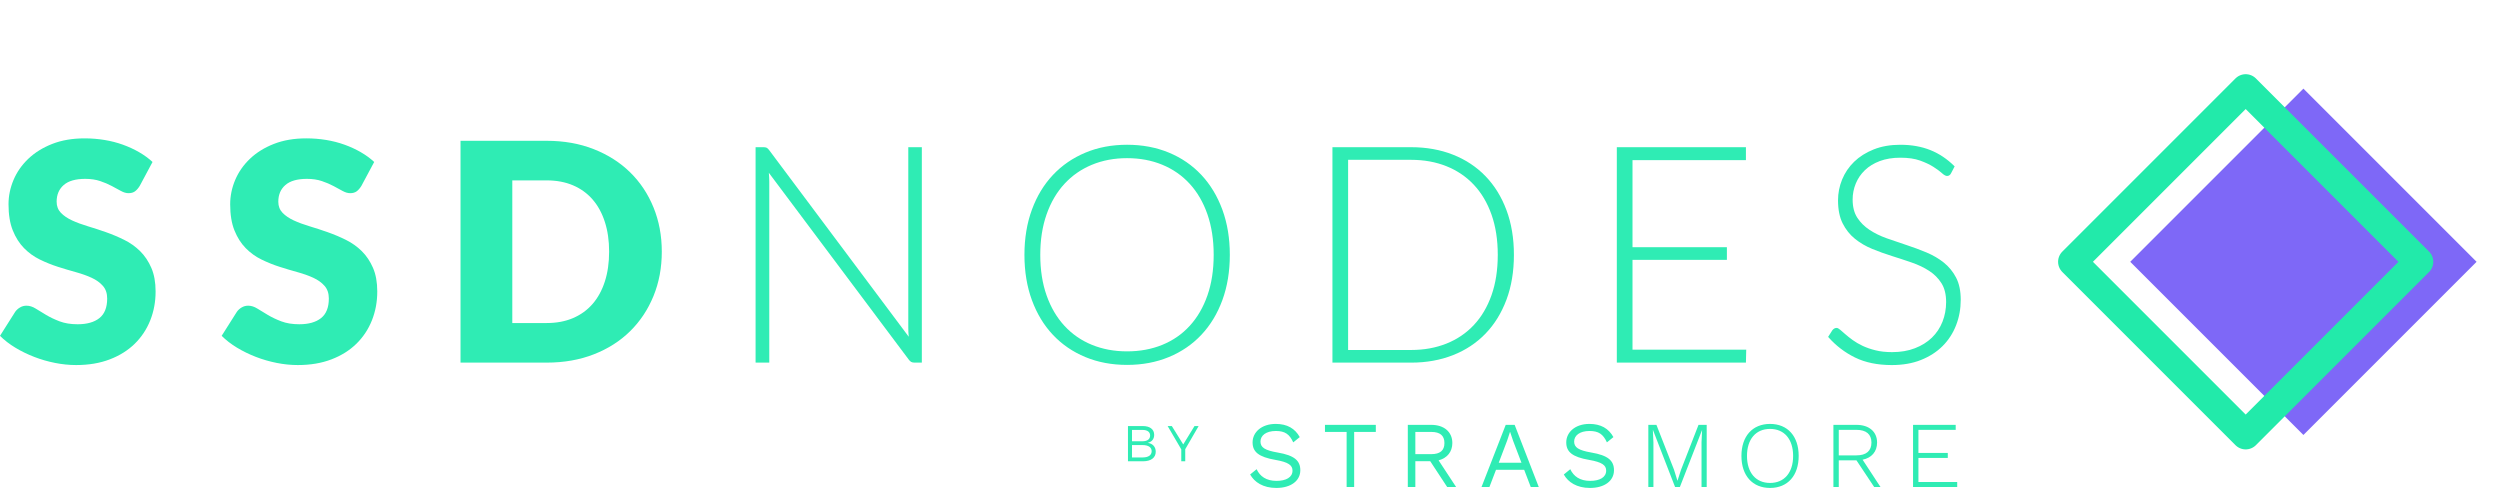 <?xml version="1.0" encoding="UTF-8" standalone="no"?>
<!-- Created with Inkscape (http://www.inkscape.org/) -->

<svg
   xmlns:dc="http://purl.org/dc/elements/1.1/"
   xmlns:cc="http://creativecommons.org/ns#"
   xmlns:rdf="http://www.w3.org/1999/02/22-rdf-syntax-ns#"
   xmlns:svg="http://www.w3.org/2000/svg"
   xmlns="http://www.w3.org/2000/svg"
   xmlns:sodipodi="http://sodipodi.sourceforge.net/DTD/sodipodi-0.dtd"
   xmlns:inkscape="http://www.inkscape.org/namespaces/inkscape"
   version="1.1"
   id="svg815"
   xml:space="preserve"
   width="600"
   height="117.107"
   viewBox="0 0 600 117.107"
   sodipodi:docname="logo-green.svg"
   inkscape:version="0.92.2 (5c3e80d, 2017-08-06)"><defs
     id="defs819" /><sodipodi:namedview
     pagecolor="#ffffff"
     bordercolor="#666666"
     borderopacity="1"
     objecttolerance="10"
     gridtolerance="10"
     guidetolerance="10"
     inkscape:pageopacity="0"
     inkscape:pageshadow="2"
     inkscape:window-width="1920"
     inkscape:window-height="1021"
     id="namedview817"
     showgrid="false"
     inkscape:zoom="0.90575768"
     inkscape:cx="235.41578"
     inkscape:cy="106.39707"
     inkscape:window-x="0"
     inkscape:window-y="27"
     inkscape:window-maximized="1"
     inkscape:current-layer="g823" /><g
     id="g823"
     inkscape:groupmode="layer"
     inkscape:label="ink_ext_XXXXXX"
     transform="matrix(1.333,0,0,-1.333,0,117.107)"><path
       inkscape:connector-curvature="0"
       id="path837"
       style="fill:#22eaaf;fill-opacity:0.941;fill-rule:nonzero;stroke:none;stroke-width:0.1"
       d="m 234.013,9.154 -1.17,-0.949 c -0.678,1.475 -1.491,2.051 -3.136,2.051 -1.78,0 -2.763,-0.831 -2.763,-1.898 0,-1.051 0.746,-1.577 3.102,-1.984 3.001,-0.509 4.069,-1.458 4.069,-3.187 C 234.115,1.271 232.403,0 229.792,0 c -2.373,0 -3.933,1.034 -4.713,2.424 l 1.17,0.95 c 0.593,-1.289 1.746,-2.102 3.577,-2.102 1.729,0 2.882,0.645 2.882,1.848 0,0.966 -0.729,1.525 -3.086,1.932 -3.017,0.526 -4.102,1.441 -4.102,3.153 0,1.797 1.577,3.323 4.17,3.323 2.052,0 3.458,-0.814 4.323,-2.373" /><path
       inkscape:connector-curvature="0"
       id="path839"
       style="fill:#22eaaf;fill-opacity:0.941;fill-rule:nonzero;stroke:none;stroke-width:0.1"
       d="m 247.708,10.086 h -3.899 V 0.17 h -1.356 V 10.086 h -3.899 v 1.272 h 9.154 v -1.272" /><path
       inkscape:connector-curvature="0"
       id="path841"
       style="fill:#22eaaf;fill-opacity:0.941;fill-rule:nonzero;stroke:none;stroke-width:0.1"
       d="m 254.825,6.086 h 2.865 c 1.594,0 2.373,0.661 2.373,2 0,1.339 -0.779,2 -2.373,2 h -2.865 z m 2.679,-1.271 h -2.679 V 0.17 h -1.356 V 11.358 h 4.238 c 2.272,0 3.78,-1.255 3.78,-3.272 0,-1.593 -0.949,-2.712 -2.475,-3.119 l 3.153,-4.797 h -1.61 l -3.051,4.645" /><path
       inkscape:connector-curvature="0"
       id="path843"
       style="fill:#22eaaf;fill-opacity:0.941;fill-rule:nonzero;stroke:none;stroke-width:0.1"
       d="m 273.928,4.543 -1.509,3.967 -0.525,1.559 h -0.034 l -0.492,-1.509 -1.526,-4.018 z m 0.491,-1.271 h -5.068 l -1.187,-3.102 h -1.424 l 4.357,11.188 h 1.61 l 4.34,-11.188 h -1.441 l -1.187,3.102" /><path
       inkscape:connector-curvature="0"
       id="path845"
       style="fill:#22eaaf;fill-opacity:0.941;fill-rule:nonzero;stroke:none;stroke-width:0.1"
       d="m 290.487,9.154 -1.169,-0.949 c -0.678,1.475 -1.492,2.051 -3.136,2.051 -1.78,0 -2.764,-0.831 -2.764,-1.898 0,-1.051 0.746,-1.577 3.103,-1.984 3,-0.509 4.068,-1.458 4.068,-3.187 C 290.589,1.271 288.877,0 286.266,0 c -2.373,0 -3.932,1.034 -4.712,2.424 l 1.169,0.95 c 0.594,-1.289 1.746,-2.102 3.577,-2.102 1.729,0 2.882,0.645 2.882,1.848 0,0.966 -0.729,1.525 -3.085,1.932 -3.018,0.526 -4.102,1.441 -4.102,3.153 0,1.797 1.576,3.323 4.17,3.323 2.051,0 3.458,-0.814 4.322,-2.373" /><path
       inkscape:connector-curvature="0"
       id="path847"
       style="fill:#22eaaf;fill-opacity:0.941;fill-rule:nonzero;stroke:none;stroke-width:0.1"
       d="m 307.284,0.17 h -0.932 V 8.205 l 0.101,2.238 -4,-10.273 h -0.865 L 297.605,10.442 h -0.017 L 297.69,8.205 V 0.17 h -0.916 V 11.358 h 1.458 l 3.17,-8.086 0.61,-1.966 h 0.017 l 0.627,1.949 3.153,8.103 h 1.475 V 0.17" /><path
       inkscape:connector-curvature="0"
       id="path849"
       style="fill:#22eaaf;fill-opacity:0.941;fill-rule:nonzero;stroke:none;stroke-width:0.1"
       d="m 314.537,5.764 c 0,-3.018 1.593,-4.865 4.153,-4.865 2.56,0 4.153,1.848 4.153,4.865 0,3.017 -1.593,4.865 -4.153,4.865 -2.56,0 -4.153,-1.848 -4.153,-4.865 z m 9.306,0 C 323.843,2.22 321.86,0 318.69,0 c -3.17,0 -5.154,2.22 -5.154,5.764 0,3.543 1.984,5.764 5.154,5.764 3.17,0 5.153,-2.221 5.153,-5.764" /><path
       inkscape:connector-curvature="0"
       id="path851"
       style="fill:#22eaaf;fill-opacity:0.941;fill-rule:nonzero;stroke:none;stroke-width:0.1"
       d="m 331.062,5.865 h 3.187 c 1.763,0 2.695,0.814 2.695,2.305 0,1.492 -0.932,2.289 -2.695,2.289 h -3.187 z m 3.187,-0.898 h -3.187 V 0.17 h -0.966 V 11.358 h 4.17 c 2.238,0 3.695,-1.221 3.695,-3.187 0,-1.644 -1,-2.763 -2.61,-3.085 l 3.221,-4.916 h -1.136 L 334.249,4.967" /><path
       inkscape:connector-curvature="0"
       id="path853"
       style="fill:#22eaaf;fill-opacity:0.941;fill-rule:nonzero;stroke:none;stroke-width:0.1"
       d="M 352.385,1.068 V 0.17 h -7.95 V 11.358 h 7.679 v -0.898 h -6.712 V 6.306 h 5.288 V 5.407 h -5.288 V 1.068 h 6.983" /><path
       inkscape:connector-curvature="0"
       id="path855"
       style="fill:#22eaaf;fill-opacity:0.941;fill-rule:nonzero;stroke:none;stroke-width:0.1"
       d="m 203.81,5.491 h 1.911 c 1.033,0 1.63,0.407 1.63,1.132 0,0.689 -0.597,1.096 -1.63,1.096 h -1.911 z m 0,2.917 h 1.911 c 0.852,0 1.35,0.371 1.35,1.032 0,0.643 -0.498,1.005 -1.35,1.005 h -1.911 z m 1.947,2.736 c 1.278,0 2.048,-0.589 2.048,-1.586 0,-0.743 -0.426,-1.277 -1.169,-1.431 0.915,-0.136 1.449,-0.734 1.449,-1.604 0,-1.078 -0.851,-1.721 -2.282,-1.721 h -2.718 V 11.143 h 2.672" /><path
       inkscape:connector-curvature="0"
       id="path857"
       style="fill:#22eaaf;fill-opacity:0.941;fill-rule:nonzero;stroke:none;stroke-width:0.1"
       d="m 213.398,4.802 h -0.715 v 2.147 l -2.455,4.194 h 0.752 l 2.056,-3.307 2.029,3.307 h 0.743 l -2.41,-4.167 V 4.802" /><path
       inkscape:connector-curvature="0"
       id="path859"
       style="fill:#22eaaf;fill-opacity:0.941;fill-rule:nonzero;stroke:none;stroke-width:0.1"
       d="m 25.163,54.388 c -0.274,-0.439 -0.562,-0.768 -0.864,-0.987 -0.302,-0.219 -0.69,-0.329 -1.165,-0.329 -0.42,0 -0.873,0.132 -1.357,0.397 -0.484,0.265 -1.032,0.562 -1.645,0.891 -0.612,0.329 -1.311,0.626 -2.096,0.891 -0.786,0.265 -1.682,0.398 -2.687,0.398 -1.736,0 -3.029,-0.37 -3.878,-1.11 -0.85,-0.74 -1.275,-1.741 -1.275,-3.002 0,-0.805 0.256,-1.471 0.768,-2.001 0.511,-0.53 1.183,-0.987 2.014,-1.37 0.832,-0.384 1.782,-0.736 2.851,-1.056 1.069,-0.32 2.161,-0.676 3.276,-1.069 1.114,-0.393 2.207,-0.855 3.275,-1.384 1.069,-0.53 2.019,-1.206 2.851,-2.028 0.831,-0.822 1.503,-1.823 2.014,-3.002 0.511,-1.179 0.768,-2.6 0.768,-4.263 0,-1.846 -0.32,-3.572 -0.959,-5.181 -0.64,-1.608 -1.568,-3.011 -2.782,-4.207 -1.216,-1.197 -2.714,-2.139 -4.496,-2.824 -1.782,-0.685 -3.806,-1.027 -6.072,-1.027 -1.243,0 -2.508,0.128 -3.796,0.384 C 8.621,22.765 7.373,23.125 6.168,23.592 4.961,24.058 3.828,24.61 2.768,25.25 1.709,25.89 0.786,26.602 0,27.388 l 2.741,4.331 c 0.22,0.311 0.507,0.571 0.863,0.781 0.357,0.21 0.744,0.315 1.165,0.315 0.548,0 1.101,-0.173 1.658,-0.521 0.557,-0.346 1.188,-0.73 1.892,-1.15 0.703,-0.421 1.511,-0.805 2.425,-1.151 0.914,-0.348 1.992,-0.521 3.235,-0.521 1.681,0 2.987,0.37 3.92,1.11 0.932,0.74 1.398,1.914 1.398,3.523 0,0.932 -0.256,1.69 -0.768,2.275 -0.512,0.584 -1.184,1.068 -2.014,1.452 -0.832,0.384 -1.777,0.722 -2.837,1.015 -1.06,0.292 -2.147,0.616 -3.262,0.973 -1.115,0.357 -2.202,0.795 -3.262,1.316 -1.06,0.52 -2.006,1.205 -2.837,2.055 -0.832,0.85 -1.503,1.909 -2.015,3.18 -0.512,1.27 -0.767,2.837 -0.767,4.701 0,1.498 0.301,2.961 0.904,4.386 0.603,1.425 1.489,2.695 2.659,3.81 1.17,1.114 2.605,2.005 4.304,2.673 1.7,0.667 3.645,1 5.838,1 1.224,0 2.416,-0.096 3.577,-0.288 1.161,-0.191 2.261,-0.475 3.303,-0.85 1.041,-0.375 2.014,-0.822 2.919,-1.343 0.904,-0.521 1.713,-1.11 2.426,-1.768 l -2.302,-4.303" /><path
       inkscape:connector-curvature="0"
       id="path861"
       style="fill:#22eaaf;fill-opacity:0.941;fill-rule:nonzero;stroke:none;stroke-width:0.1"
       d="m 65.073,54.388 c -0.274,-0.439 -0.561,-0.768 -0.863,-0.987 -0.302,-0.219 -0.69,-0.329 -1.165,-0.329 -0.421,0 -0.873,0.132 -1.357,0.397 -0.484,0.265 -1.032,0.562 -1.645,0.891 -0.612,0.329 -1.312,0.626 -2.096,0.891 -0.786,0.265 -1.682,0.398 -2.687,0.398 -1.736,0 -3.029,-0.37 -3.878,-1.11 -0.85,-0.74 -1.275,-1.741 -1.275,-3.002 0,-0.805 0.256,-1.471 0.767,-2.001 0.511,-0.53 1.183,-0.987 2.015,-1.37 0.832,-0.384 1.782,-0.736 2.851,-1.056 1.069,-0.32 2.161,-0.676 3.276,-1.069 1.114,-0.393 2.207,-0.855 3.275,-1.384 1.069,-0.53 2.019,-1.206 2.851,-2.028 0.831,-0.822 1.503,-1.823 2.014,-3.002 0.511,-1.179 0.767,-2.6 0.767,-4.263 0,-1.846 -0.32,-3.572 -0.959,-5.181 -0.64,-1.608 -1.568,-3.011 -2.783,-4.207 -1.216,-1.197 -2.714,-2.139 -4.496,-2.824 -1.782,-0.685 -3.805,-1.027 -6.071,-1.027 -1.243,0 -2.508,0.128 -3.796,0.384 -1.288,0.256 -2.536,0.616 -3.742,1.083 -1.206,0.466 -2.339,1.018 -3.399,1.658 -1.06,0.639 -1.983,1.352 -2.768,2.138 l 2.741,4.331 c 0.219,0.311 0.507,0.571 0.863,0.781 0.357,0.21 0.744,0.315 1.165,0.315 0.548,0 1.1,-0.173 1.658,-0.521 0.557,-0.346 1.188,-0.73 1.891,-1.15 0.703,-0.421 1.512,-0.805 2.426,-1.151 0.914,-0.348 1.992,-0.521 3.234,-0.521 1.681,0 2.988,0.37 3.92,1.11 0.932,0.74 1.398,1.914 1.398,3.523 0,0.932 -0.256,1.69 -0.767,2.275 -0.512,0.584 -1.184,1.068 -2.015,1.452 -0.832,0.384 -1.777,0.722 -2.837,1.015 -1.06,0.292 -2.148,0.616 -3.262,0.973 -1.115,0.357 -2.202,0.795 -3.262,1.316 -1.06,0.52 -2.006,1.205 -2.837,2.055 -0.832,0.85 -1.504,1.909 -2.015,3.18 -0.511,1.27 -0.767,2.837 -0.767,4.701 0,1.498 0.301,2.961 0.904,4.386 0.603,1.425 1.489,2.695 2.659,3.81 1.169,1.114 2.604,2.005 4.303,2.673 1.7,0.667 3.646,1 5.839,1 1.224,0 2.416,-0.096 3.577,-0.288 1.161,-0.191 2.262,-0.475 3.304,-0.85 1.041,-0.375 2.014,-0.822 2.919,-1.343 0.904,-0.521 1.713,-1.11 2.426,-1.768 l -2.303,-4.303" /><path
       inkscape:connector-curvature="0"
       id="path863"
       style="fill:#22eaaf;fill-opacity:0.941;fill-rule:nonzero;stroke:none;stroke-width:0.1"
       d="m 109.67,42.547 c 0,1.973 -0.256,3.755 -0.768,5.345 -0.511,1.59 -1.247,2.938 -2.206,4.043 -0.96,1.105 -2.134,1.955 -3.523,2.549 -1.388,0.593 -2.969,0.891 -4.742,0.891 h -6.195 V 29.691 h 6.195 c 1.773,0 3.354,0.297 4.742,0.891 1.389,0.594 2.563,1.443 3.523,2.55 0.959,1.105 1.695,2.453 2.206,4.043 0.512,1.59 0.768,3.38 0.768,5.372 z m 9.484,0 c 0,-2.888 -0.498,-5.551 -1.494,-7.991 -0.996,-2.439 -2.398,-4.55 -4.207,-6.332 -1.809,-1.781 -3.989,-3.171 -6.538,-4.166 -2.549,-0.996 -5.377,-1.494 -8.484,-1.494 H 82.916 V 62.502 h 15.515 c 3.107,0 5.935,-0.503 8.484,-1.508 2.549,-1.005 4.729,-2.394 6.538,-4.167 1.809,-1.772 3.211,-3.878 4.207,-6.318 0.996,-2.439 1.494,-5.094 1.494,-7.963" /><path
       inkscape:connector-curvature="0"
       id="path865"
       style="fill:#22eaaf;fill-opacity:0.941;fill-rule:nonzero;stroke:none;stroke-width:0.1"
       d="m 138.026,61.254 c 0.137,-0.064 0.287,-0.205 0.452,-0.425 l 25.136,-33.606 c -0.055,0.548 -0.082,1.078 -0.082,1.59 v 32.537 h 2.439 V 22.564 h -1.315 c -0.238,0 -0.435,0.041 -0.59,0.123 -0.155,0.083 -0.306,0.224 -0.452,0.425 l -25.191,33.634 c 0.055,-0.548 0.082,-1.06 0.082,-1.535 V 22.564 h -2.466 v 38.787 h 1.398 c 0.255,0 0.452,-0.032 0.589,-0.096" /><path
       inkscape:connector-curvature="0"
       id="path867"
       style="fill:#22eaaf;fill-opacity:0.941;fill-rule:nonzero;stroke:none;stroke-width:0.1"
       d="m 218.518,41.971 c 0,2.704 -0.375,5.135 -1.124,7.291 -0.75,2.156 -1.81,3.984 -3.18,5.482 -1.371,1.498 -3.015,2.645 -4.934,3.44 -1.918,0.795 -4.038,1.193 -6.359,1.193 -2.303,0 -4.413,-0.398 -6.332,-1.193 -1.919,-0.795 -3.568,-1.942 -4.948,-3.44 -1.38,-1.498 -2.449,-3.326 -3.207,-5.482 -0.758,-2.156 -1.138,-4.587 -1.138,-7.291 0,-2.724 0.38,-5.158 1.138,-7.306 0.758,-2.147 1.827,-3.97 3.207,-5.468 1.38,-1.499 3.029,-2.642 4.948,-3.427 1.919,-0.786 4.029,-1.179 6.332,-1.179 2.321,0 4.441,0.393 6.359,1.179 1.919,0.785 3.563,1.927 4.934,3.427 1.37,1.498 2.43,3.32 3.18,5.468 0.749,2.148 1.124,4.582 1.124,7.306 z m 2.905,0 c 0,-2.997 -0.448,-5.716 -1.342,-8.155 -0.896,-2.439 -2.158,-4.522 -3.784,-6.249 -1.627,-1.728 -3.577,-3.062 -5.852,-4.002 -2.275,-0.941 -4.783,-1.412 -7.524,-1.412 -2.741,0 -5.245,0.471 -7.511,1.412 -2.266,0.94 -4.212,2.274 -5.838,4.002 -1.627,1.727 -2.888,3.809 -3.783,6.249 -0.895,2.439 -1.343,5.158 -1.343,8.155 0,2.978 0.448,5.688 1.343,8.127 0.895,2.44 2.156,4.523 3.783,6.25 1.626,1.727 3.572,3.065 5.838,4.016 2.266,0.95 4.77,1.425 7.511,1.425 2.741,0 5.249,-0.471 7.524,-1.412 2.275,-0.941 4.225,-2.28 5.852,-4.016 1.626,-1.736 2.888,-3.824 3.784,-6.264 0.894,-2.439 1.342,-5.149 1.342,-8.127" /><path
       inkscape:connector-curvature="0"
       id="path869"
       style="fill:#22eaaf;fill-opacity:0.941;fill-rule:nonzero;stroke:none;stroke-width:0.1"
       d="m 269.666,41.971 c 0,2.704 -0.375,5.116 -1.124,7.236 -0.75,2.12 -1.809,3.91 -3.18,5.373 -1.37,1.462 -3.015,2.576 -4.934,3.344 -1.919,0.768 -4.039,1.152 -6.359,1.152 H 242.72 V 24.839 h 11.349 c 2.32,0 4.44,0.384 6.359,1.151 1.919,0.768 3.564,1.882 4.934,3.344 1.371,1.462 2.43,3.253 3.18,5.373 0.749,2.119 1.124,4.54 1.124,7.264 z m 2.906,0 c 0,-2.997 -0.448,-5.693 -1.344,-8.087 -0.895,-2.393 -2.156,-4.431 -3.782,-6.112 -1.627,-1.682 -3.577,-2.97 -5.853,-3.865 -2.275,-0.896 -4.783,-1.343 -7.524,-1.343 h -14.172 v 38.787 h 14.172 c 2.741,0 5.249,-0.448 7.524,-1.343 2.276,-0.895 4.226,-2.184 5.853,-3.864 1.626,-1.682 2.887,-3.72 3.782,-6.113 0.896,-2.394 1.344,-5.08 1.344,-8.059" /><path
       inkscape:connector-curvature="0"
       id="path871"
       style="fill:#22eaaf;fill-opacity:0.941;fill-rule:nonzero;stroke:none;stroke-width:0.1"
       d="M 314.345,61.35 V 59.02 H 293.923 V 43.341 h 16.995 V 41.066 H 293.923 V 24.894 H 314.4 l -0.055,-2.33 H 291.1 v 38.787 h 23.245" /><path
       inkscape:connector-curvature="0"
       id="path873"
       style="fill:#22eaaf;fill-opacity:0.941;fill-rule:nonzero;stroke:none;stroke-width:0.1"
       d="m 351.267,56.636 c -0.165,-0.311 -0.402,-0.466 -0.713,-0.466 -0.237,0 -0.544,0.169 -0.918,0.507 -0.375,0.338 -0.882,0.713 -1.521,1.124 -0.64,0.411 -1.44,0.79 -2.399,1.137 -0.96,0.347 -2.142,0.521 -3.549,0.521 -1.408,0 -2.646,-0.201 -3.714,-0.603 -1.07,-0.402 -1.965,-0.95 -2.687,-1.645 -0.723,-0.695 -1.27,-1.498 -1.644,-2.412 -0.375,-0.914 -0.563,-1.873 -0.563,-2.878 0,-1.316 0.278,-2.404 0.836,-3.263 0.558,-0.859 1.293,-1.59 2.207,-2.193 0.913,-0.603 1.95,-1.11 3.111,-1.522 1.161,-0.411 2.353,-0.818 3.578,-1.22 1.223,-0.402 2.416,-0.845 3.577,-1.329 1.16,-0.485 2.197,-1.093 3.11,-1.823 0.914,-0.731 1.649,-1.631 2.207,-2.7 0.558,-1.068 0.836,-2.398 0.836,-3.988 0,-1.626 -0.278,-3.156 -0.836,-4.591 -0.558,-1.434 -1.366,-2.682 -2.426,-3.741 -1.06,-1.061 -2.357,-1.897 -3.892,-2.509 -1.535,-0.613 -3.289,-0.918 -5.263,-0.918 -2.559,0 -4.761,0.452 -6.606,1.356 -1.846,0.905 -3.463,2.143 -4.852,3.715 l 0.768,1.206 c 0.219,0.274 0.474,0.411 0.767,0.411 0.164,0 0.374,-0.11 0.631,-0.329 0.255,-0.22 0.565,-0.489 0.932,-0.809 0.365,-0.32 0.803,-0.667 1.315,-1.042 0.512,-0.375 1.106,-0.722 1.782,-1.041 0.676,-0.32 1.452,-0.59 2.33,-0.809 0.877,-0.22 1.872,-0.329 2.988,-0.329 1.535,0 2.905,0.232 4.111,0.699 1.206,0.466 2.225,1.1 3.057,1.904 0.831,0.805 1.466,1.759 1.905,2.864 0.438,1.105 0.658,2.289 0.658,3.55 0,1.371 -0.279,2.499 -0.837,3.386 -0.557,0.885 -1.293,1.626 -2.206,2.221 -0.914,0.593 -1.951,1.091 -3.111,1.493 -1.16,0.402 -2.353,0.795 -3.577,1.179 -1.225,0.384 -2.417,0.813 -3.577,1.289 -1.161,0.475 -2.198,1.083 -3.112,1.823 -0.914,0.74 -1.649,1.663 -2.206,2.768 -0.557,1.105 -0.836,2.49 -0.836,4.153 0,1.297 0.246,2.55 0.739,3.756 0.495,1.206 1.216,2.27 2.166,3.193 0.951,0.922 2.125,1.663 3.523,2.22 1.397,0.557 2.992,0.836 4.783,0.836 2.01,0 3.815,-0.32 5.413,-0.959 1.6,-0.64 3.057,-1.618 4.372,-2.933 l -0.657,-1.261" /><path
       style="fill:#7e68f7;fill-opacity:1;stroke:none;stroke-width:1.49;stroke-linecap:round;stroke-linejoin:round;stroke-miterlimit:4;stroke-dasharray:none;stroke-opacity:1"
       d="M 414.717,71.895 383.538,40.717 414.717,9.538 445.896,40.717 414.717,71.895"
       id="path1616-2-6-2"
       inkscape:connector-curvature="0"
       sodipodi:nodetypes="ccccc" /><path
       style="fill:none;stroke:#22eaaa;stroke-width:5.196;stroke-linecap:round;stroke-linejoin:round;stroke-miterlimit:4;stroke-dasharray:none;stroke-opacity:1"
       d="M 404.324,71.895 373.146,40.717 404.324,9.538 435.503,40.717 404.324,71.895"
       id="path1616-2-6"
       inkscape:connector-curvature="0"
       sodipodi:nodetypes="ccccc" /></g></svg>